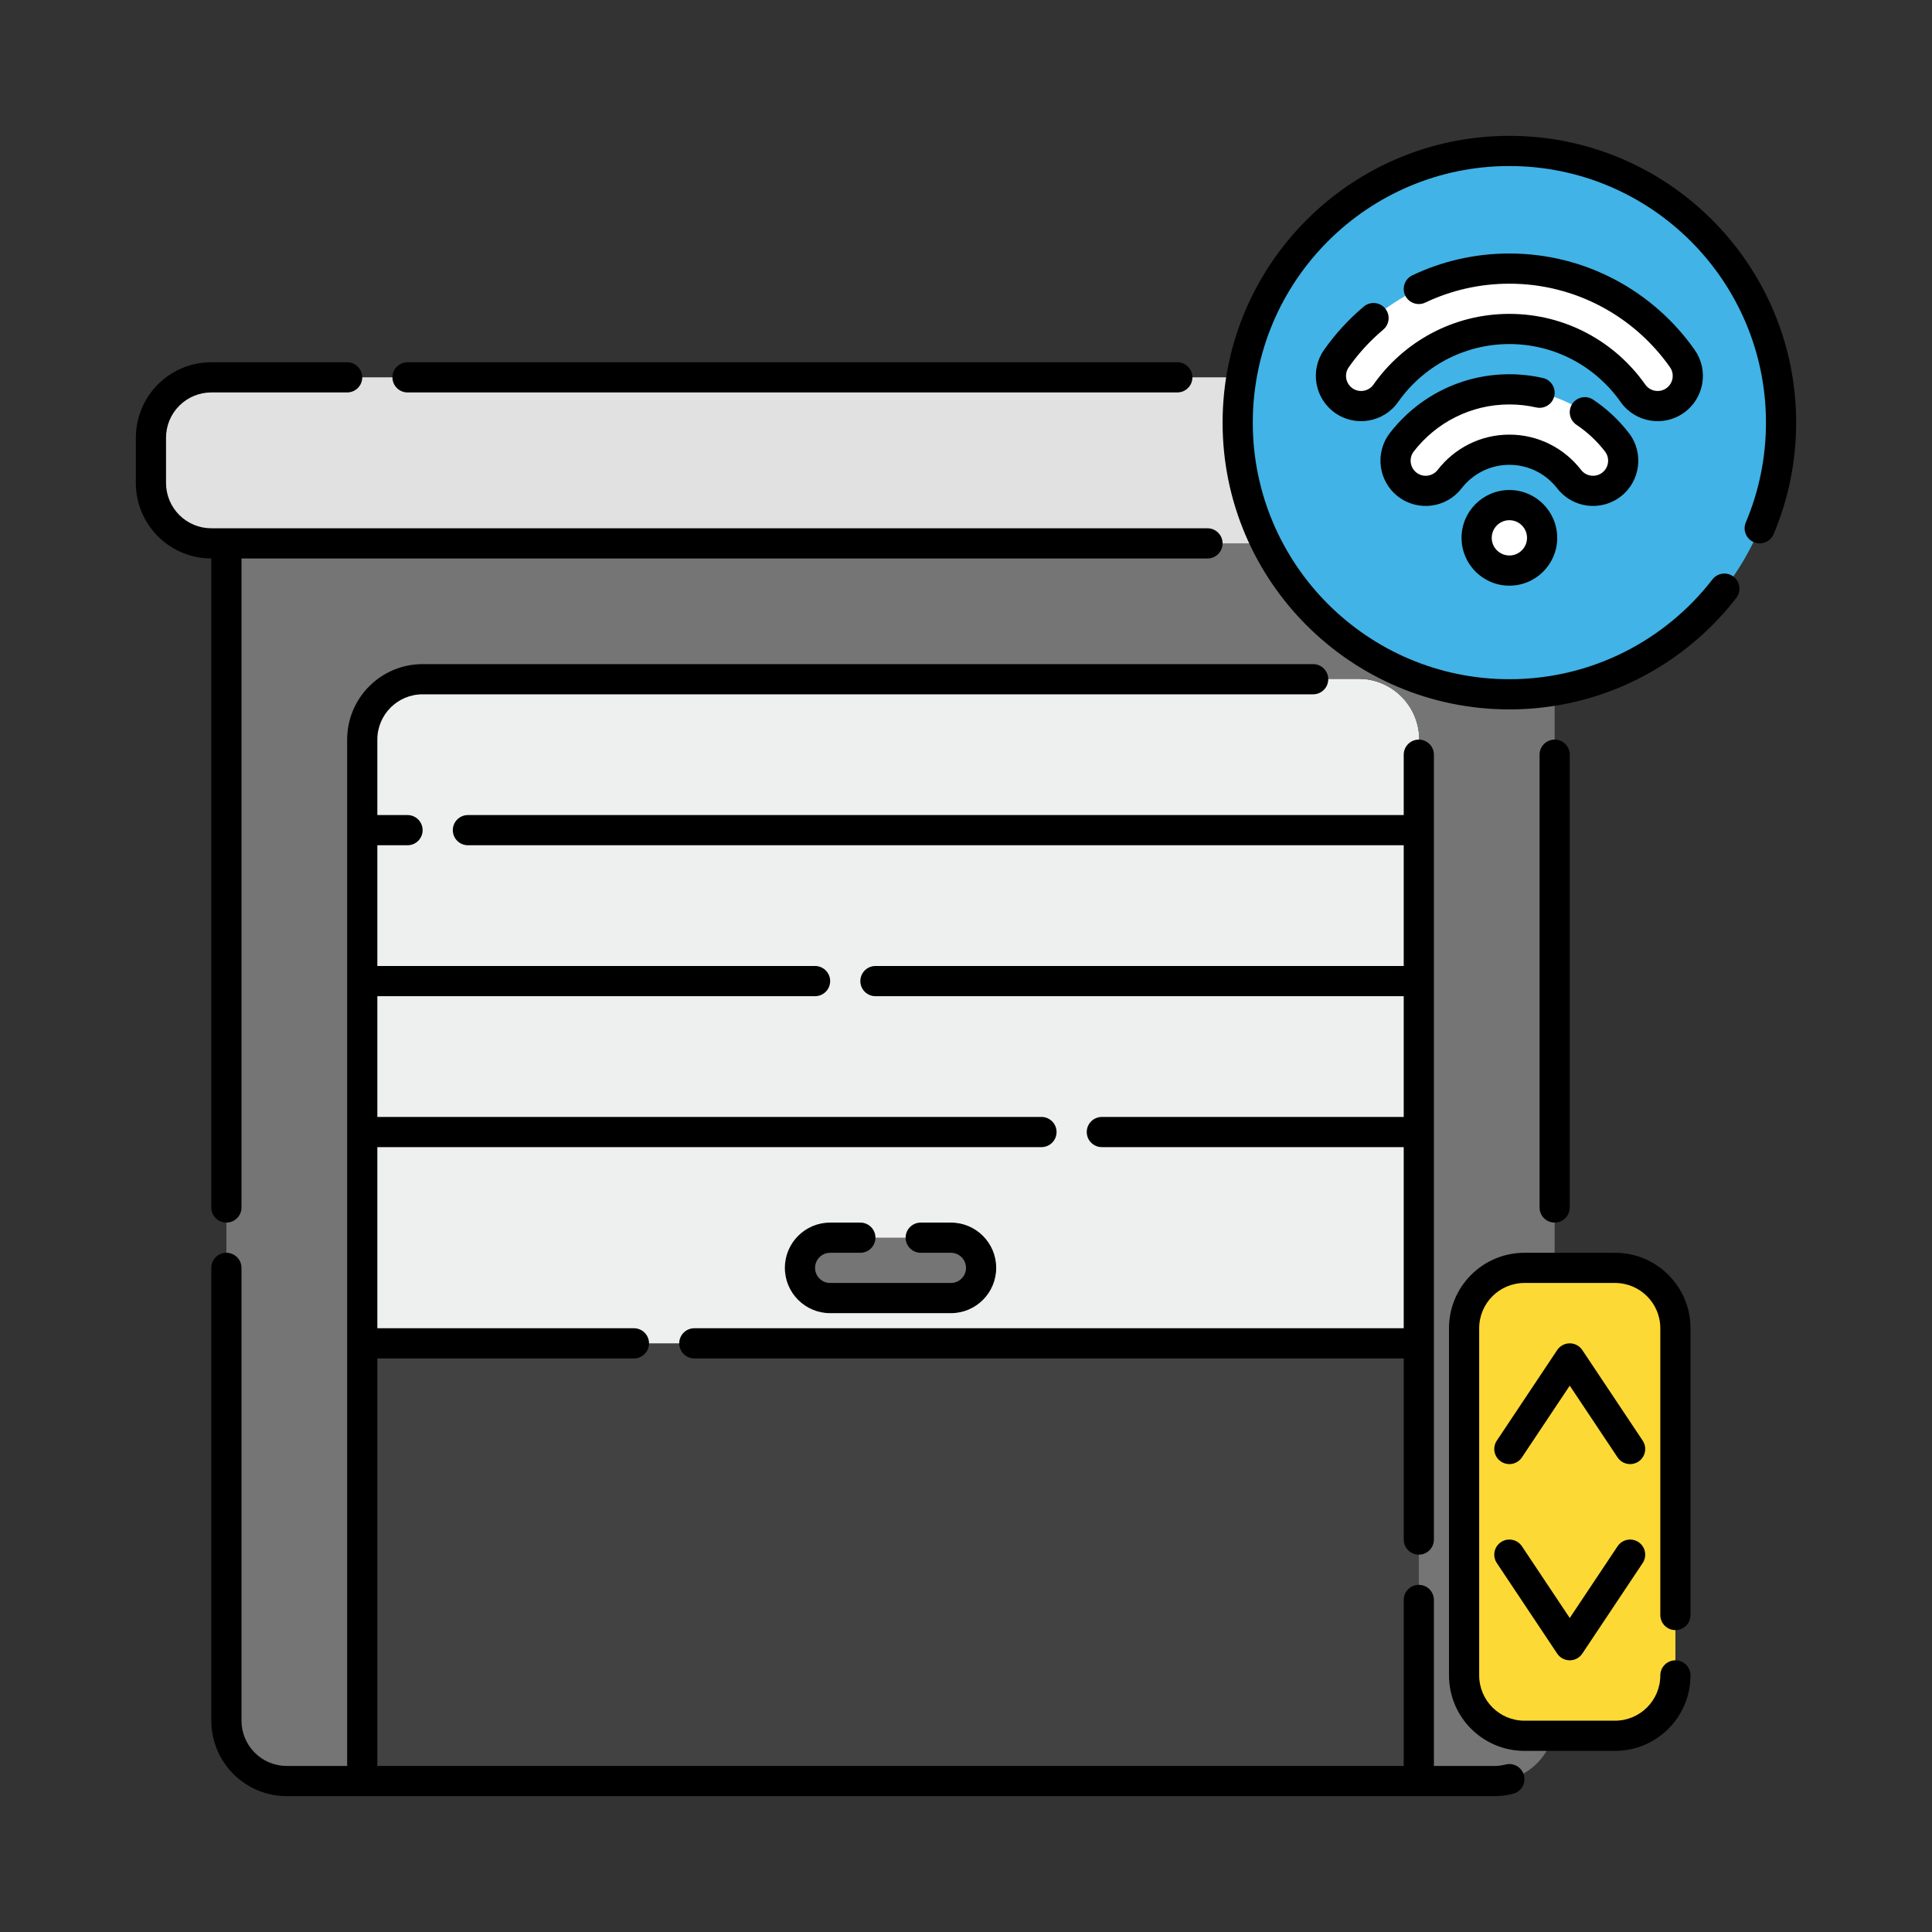 <?xml version="1.0" ?><!DOCTYPE svg  PUBLIC '-//W3C//DTD SVG 1.1//EN'  'http://www.w3.org/Graphics/SVG/1.1/DTD/svg11.dtd'><svg height="100%" style="fill-rule:evenodd;clip-rule:evenodd;stroke-linejoin:round;stroke-miterlimit:2;" version="1.1" viewBox="0 0 128 128" width="100%" xml:space="preserve" xmlns="http://www.w3.org/2000/svg" xmlns:serif="http://www.serif.com/" xmlns:xlink="http://www.w3.org/1999/xlink"><rect x="0" y="0" width="128" height="128" fill="#333333" stroke="none"/><g id="Icon"/><g><path d="M103,36l-88,0l-0,78c-0,1.061 0.421,2.078 1.172,2.828c0.75,0.751 1.767,1.172 2.828,1.172c14.658,0 65.342,0 80,0c1.061,-0 2.078,-0.421 2.828,-1.172c0.751,-0.75 1.172,-1.767 1.172,-2.828c-0,-16.447 -0,-78 -0,-78Z" style="fill:#767576;"/><path d="M94,49c0,-2.209 -1.791,-4 -4,-4c-12.331,0 -49.669,0 -62,0c-2.209,0 -4,1.791 -4,4c0,15.265 0,69 0,69l70,0l-0,-69Z" style="fill:#424243;"/><path d="M94,49c0,-1.061 -0.421,-2.078 -1.172,-2.828c-0.75,-0.751 -1.767,-1.172 -2.828,-1.172l-62,0c-1.061,0 -2.078,0.421 -2.828,1.172c-0.751,0.75 -1.172,1.767 -1.172,2.828l0,40l70,0l-0,-40Z" style="fill:#eeefef;"/><path d="M94,49c0,-1.061 -0.421,-2.078 -1.172,-2.828c-0.75,-0.751 -1.767,-1.172 -2.828,-1.172c-12.331,0 -49.669,0 -62,0c-1.061,0 -2.078,0.421 -2.828,1.172c-0.751,0.75 -1.172,1.767 -1.172,2.828c0,8.168 0,26 0,26l70,-0l0,-26Z" style="fill:#eeefef;"/><path d="M94,49c0,-2.209 -1.791,-4 -4,-4c-12.331,0 -49.669,0 -62,0c-2.209,0 -4,1.791 -4,4c0,5.837 0,16 0,16l70,-0l-0,-16Z" style="fill:#eeefef;"/><path d="M94,49c0,-1.061 -0.421,-2.078 -1.172,-2.828c-0.75,-0.751 -1.767,-1.172 -2.828,-1.172c-12.331,0 -49.669,0 -62,0c-1.061,0 -2.078,0.421 -2.828,1.172c-0.751,0.75 -1.172,1.767 -1.172,2.828c0,2.784 0,6 0,6l70,0l0,-6Z" style="fill:#eeefef;"/><path d="M108,29c0,-1.061 -0.421,-2.078 -1.172,-2.828c-0.75,-0.751 -1.767,-1.172 -2.828,-1.172c-15.85,0 -74.15,0 -90,0c-1.061,0 -2.078,0.421 -2.828,1.172c-0.751,0.75 -1.172,1.767 -1.172,2.828c0,0.977 0,2.023 0,3c-0,1.061 0.421,2.078 1.172,2.828c0.75,0.751 1.767,1.172 2.828,1.172c15.85,0 74.15,0 90,0c1.061,-0 2.078,-0.421 2.828,-1.172c0.751,-0.75 1.172,-1.767 1.172,-2.828c-0,-0.977 -0,-2.023 -0,-3Z" style="fill:#e0e1e0;"/><path d="M55,86l8,0c1.104,0 2,-0.896 2,-2c0,-1.104 -0.896,-2 -2,-2l-8,0c-1.104,0 -2,0.896 -2,2c0,1.104 0.896,2 2,2Z" style="fill:#767576;"/><path d="M111,88c-0,-2.209 -1.791,-4 -4,-4c-1.881,0 -4.119,0 -6,0c-2.209,0 -4,1.791 -4,4c0,5.946 0,17.054 0,23c0,2.209 1.791,4 4,4c1.881,0 4.119,0 6,0c2.209,-0 4,-1.791 4,-4c-0,-5.946 0,-17.054 0,-23Z" style="fill:#fcd935;"/><circle cx="100" cy="28" r="18" style="fill:#41b3e6;"/><path d="M100,33.465c-1.197,-0 -2.169,0.971 -2.169,2.169c0,1.197 0.972,2.168 2.169,2.168c1.197,0 2.169,-0.971 2.169,-2.168c-0,-1.198 -0.972,-2.169 -2.169,-2.169Zm-3.96,-1.721c0.915,-1.184 2.349,-1.949 3.96,-1.949c1.611,0 3.045,0.765 3.96,1.949c0.675,0.873 1.932,1.035 2.805,0.36c0.874,-0.675 1.035,-1.932 0.36,-2.806c-1.646,-2.13 -4.227,-3.503 -7.125,-3.503c-2.898,0 -5.479,1.373 -7.125,3.503c-0.675,0.874 -0.514,2.131 0.36,2.806c0.873,0.675 2.13,0.513 2.805,-0.36Zm-4.226,-5.69c1.81,-2.574 4.803,-4.259 8.186,-4.259c3.383,0 6.376,1.685 8.186,4.259c0.635,0.903 1.884,1.121 2.787,0.486c0.903,-0.635 1.12,-1.884 0.485,-2.787c-2.533,-3.603 -6.723,-5.958 -11.458,-5.958c-4.735,0 -8.925,2.355 -11.458,5.958c-0.635,0.903 -0.418,2.152 0.485,2.787c0.903,0.635 2.152,0.417 2.787,-0.486Z" style="fill:#fff;"/></g><g><path d="M23,117l-4,0c-0.796,-0 -1.559,-0.316 -2.121,-0.879c-0.563,-0.562 -0.879,-1.325 -0.879,-2.121l0,-30c0,-0.552 -0.448,-1 -1,-1c-0.552,0 -1,0.448 -1,1l-0,30c-0,1.326 0.527,2.598 1.464,3.536c0.938,0.937 2.21,1.464 3.536,1.464l80,0c0.425,-0 0.845,-0.054 1.25,-0.159c0.534,-0.138 0.856,-0.684 0.718,-1.218c-0.138,-0.534 -0.684,-0.856 -1.218,-0.718c-0.243,0.062 -0.495,0.095 -0.75,0.095l-4,-0l0,-11c0,-0.552 -0.448,-1 -1,-1c-0.552,0 -1,0.448 -1,1l-0,11l-68,-0l-0,-27l17,0c0.552,-0 1,-0.448 1,-1c-0,-0.552 -0.448,-1 -1,-1l-17,0l-0,-12l44,0c0.552,0 1,-0.448 1,-1c0,-0.552 -0.448,-1 -1,-1l-44,0l-0,-8l29,0c0.552,0 1,-0.448 1,-1c0,-0.552 -0.448,-1 -1,-1l-29,0l-0,-8l2,0c0.552,0 1,-0.448 1,-1c0,-0.552 -0.448,-1 -1,-1l-2,0l-0,-5c-0,-1.657 1.343,-3 3,-3c0,0 59,0 59,0c0.552,0 1,-0.448 1,-1c0,-0.552 -0.448,-1 -1,-1c-12.331,-0 -46.669,0 -59,0c-2.761,0 -5,2.239 -5,5l0,68Zm70,-41l0,12c0,0 -47,0 -47,0c-0.552,-0 -1,0.448 -1,1c-0,0.552 0.448,1 1,1l47,0l0,12c0,0.552 0.448,1 1,1c0.552,0 1,-0.448 1,-1l0,-52c0,-0.552 -0.448,-1 -1,-1c-0.552,0 -1,0.448 -1,1l0,4c0,0 -62,0 -62,0c-0.552,0 -1,0.448 -1,1c0,0.552 0.448,1 1,1l62,0l0,8c0,0 -35,0 -35,0c-0.552,0 -1,0.448 -1,1c0,0.552 0.448,1 1,1l35,0l0,8c0,0 -20,0 -20,0c-0.552,0 -1,0.448 -1,1c0,0.552 0.448,1 1,1l20,0Zm11,4c-0,-10.706 -0,-21.686 -0,-30c-0,-0.552 -0.448,-1 -1,-1c-0.552,-0 -1,0.448 -1,1c-0,8.314 -0,19.294 -0,30c-0,0.552 0.448,1 1,1c0.552,0 1,-0.448 1,-1Zm-90,-43l-0,43c-0,0.552 0.448,1 1,1c0.552,-0 1,-0.448 1,-1l-0,-43l0.001,0l63.999,0c0.552,0 1,-0.448 1,-1c-0,-0.552 -0.448,-1 -1,-1l-66,0c-0.796,-0 -1.559,-0.316 -2.121,-0.879c-0.563,-0.562 -0.879,-1.325 -0.879,-2.121l0,-3c-0,-0.796 0.316,-1.559 0.879,-2.121c0.562,-0.563 1.325,-0.879 2.121,-0.879c0,0 9,0 9,0c0.552,0 1,-0.448 1,-1c-0,-0.552 -0.448,-1 -1,-1l-9,0c-1.326,0 -2.598,0.527 -3.536,1.464c-0.937,0.938 -1.464,2.21 -1.464,3.536c0,0.977 0,2.023 0,3c-0,1.326 0.527,2.598 1.464,3.536c0.938,0.937 2.21,1.464 3.536,1.464l-0,0Zm64,-13c-16.738,-0 -36.976,-0 -51,0c-0.552,0 -1,0.448 -1,1c0,0.552 0.448,1 1,1c14.024,-0 34.262,-0 51,-0c0.552,-0 1,-0.448 1,-1c-0,-0.552 -0.448,-1 -1,-1Z"/><path d="M57,81l-2,0c-1.656,0 -3,1.344 -3,3c0,1.656 1.344,3 3,3c0,0 8,0 8,0c1.656,0 3,-1.344 3,-3c0,-1.656 -1.344,-3 -3,-3l-2,0c-0.552,-0 -1,0.448 -1,1c-0,0.552 0.448,1 1,1l2,0c0.552,0 1,0.448 1,1c-0,0.552 -0.448,1 -1,1l-8,0c-0.552,0 -1,-0.448 -1,-1c-0,-0.552 0.448,-1 1,-1c-0,0 2,0 2,0c0.552,-0 1,-0.448 1,-1c-0,-0.552 -0.448,-1 -1,-1Z"/><path d="M112,107c-0,-6.09 0,-14.216 0,-19c-0,-2.761 -2.239,-5 -5,-5c-1.881,0 -4.119,0 -6,0c-2.761,0 -5,2.239 -5,5c0,5.946 0,17.054 0,23c0,2.761 2.239,5 5,5c1.881,0 4.119,0 6,0c2.761,-0 5,-2.239 5,-5c0,-0.552 -0.448,-1 -1,-1c-0.552,0 -1,0.448 -1,1c-0,1.657 -1.343,3 -3,3c-0,0 -6,0 -6,0c-1.657,-0 -3,-1.343 -3,-3c0,-0 0,-23 0,-23c0,-1.657 1.343,-3 3,-3c0,0 6,0 6,0c1.657,0 3,1.343 3,3c-0,0 -0,19 -0,19c-0,0.552 0.448,1 1,1c0.552,0 1,-0.448 1,-1Z"/><path d="M100.832,96.555l3.168,-4.752c0,-0 3.168,4.752 3.168,4.752c0.306,0.459 0.927,0.583 1.387,0.277c0.459,-0.306 0.583,-0.927 0.277,-1.387l-4,-6c-0.185,-0.278 -0.498,-0.445 -0.832,-0.445c-0.334,-0 -0.647,0.167 -0.832,0.445l-4,6c-0.306,0.46 -0.182,1.081 0.277,1.387c0.46,0.306 1.081,0.182 1.387,-0.277Z"/><path d="M99.168,103.555l4,6c0.185,0.278 0.498,0.445 0.832,0.445c0.334,0 0.647,-0.167 0.832,-0.445l4,-6c0.306,-0.46 0.182,-1.081 -0.277,-1.387c-0.46,-0.306 -1.081,-0.182 -1.387,0.277l-3.168,4.752c-0,0 -3.168,-4.752 -3.168,-4.752c-0.306,-0.459 -0.927,-0.583 -1.387,-0.277c-0.459,0.306 -0.583,0.927 -0.277,1.387Z"/><path d="M113.454,38.388c-3.111,4.021 -7.982,6.612 -13.454,6.612c-9.383,0 -17,-7.617 -17,-17c0,-9.383 7.617,-17 17,-17c9.383,0 17,7.617 17,17c0,2.344 -0.475,4.578 -1.335,6.61c-0.215,0.509 0.023,1.096 0.531,1.311c0.509,0.215 1.096,-0.023 1.311,-0.531c0.961,-2.272 1.493,-4.77 1.493,-7.39c0,-10.486 -8.514,-19 -19,-19c-10.486,0 -19,8.514 -19,19c0,10.486 8.514,19 19,19c6.115,0 11.56,-2.895 15.036,-7.388c0.337,-0.437 0.257,-1.065 -0.179,-1.403c-0.437,-0.338 -1.066,-0.257 -1.403,0.179Z"/><path d="M100,32.465c-1.749,-0 -3.169,1.42 -3.169,3.169c0,1.749 1.42,3.168 3.169,3.168c1.749,0 3.169,-1.419 3.169,-3.168c-0,-1.749 -1.42,-3.169 -3.169,-3.169Zm0,2c0.645,-0 1.169,0.523 1.169,1.169c-0,0.645 -0.524,1.168 -1.169,1.168c-0.645,0 -1.169,-0.523 -1.169,-1.168c0,-0.646 0.524,-1.169 1.169,-1.169Z"/><path d="M102.222,25.044c-0.715,-0.163 -1.459,-0.249 -2.222,-0.249c-3.22,0 -6.087,1.525 -7.916,3.892c-1.013,1.31 -0.771,3.196 0.54,4.208c1.31,1.012 3.195,0.771 4.208,-0.54c0.732,-0.947 1.879,-1.56 3.168,-1.56c1.289,0 2.436,0.613 3.168,1.56c1.013,1.311 2.898,1.552 4.208,0.54c1.311,-1.012 1.553,-2.898 0.54,-4.208c-0.661,-0.856 -1.459,-1.602 -2.36,-2.206c-0.458,-0.307 -1.08,-0.184 -1.387,0.275c-0.307,0.458 -0.184,1.08 0.275,1.387c0.721,0.483 1.36,1.081 1.89,1.767c0.337,0.437 0.256,1.065 -0.18,1.403c-0.437,0.337 -1.066,0.256 -1.403,-0.18c-1.098,-1.421 -2.818,-2.338 -4.751,-2.338c-1.933,0 -3.653,0.917 -4.751,2.338c-0.337,0.436 -0.966,0.517 -1.403,0.18c-0.436,-0.338 -0.517,-0.966 -0.18,-1.403c1.464,-1.894 3.758,-3.115 6.334,-3.115c0.611,0 1.206,0.069 1.778,0.199c0.539,0.122 1.075,-0.215 1.197,-0.754c0.122,-0.538 -0.215,-1.074 -0.753,-1.196Z"/><path d="M90.357,20.309c-0.997,0.837 -1.883,1.802 -2.633,2.869c-0.953,1.354 -0.626,3.227 0.728,4.18c1.354,0.952 3.227,0.626 4.18,-0.729c1.629,-2.317 4.323,-3.834 7.368,-3.834c3.045,0 5.739,1.517 7.368,3.834c0.953,1.355 2.826,1.681 4.18,0.729c1.354,-0.953 1.681,-2.826 0.728,-4.18c-2.714,-3.86 -7.203,-6.383 -12.276,-6.383c-2.3,0 -4.48,0.519 -6.429,1.446c-0.499,0.237 -0.711,0.834 -0.474,1.333c0.237,0.498 0.834,0.71 1.332,0.473c1.689,-0.803 3.578,-1.252 5.571,-1.252c4.397,0 8.287,2.188 10.64,5.533c0.318,0.452 0.209,1.076 -0.242,1.394c-0.452,0.317 -1.076,0.208 -1.394,-0.243c-1.991,-2.831 -5.283,-4.684 -9.004,-4.684c-3.721,0 -7.013,1.853 -9.004,4.684c-0.318,0.451 -0.942,0.56 -1.394,0.243c-0.451,-0.318 -0.56,-0.942 -0.242,-1.394c0.651,-0.925 1.419,-1.762 2.283,-2.488c0.423,-0.355 0.478,-0.987 0.123,-1.409c-0.356,-0.423 -0.987,-0.477 -1.409,-0.122Z"/></g></svg>